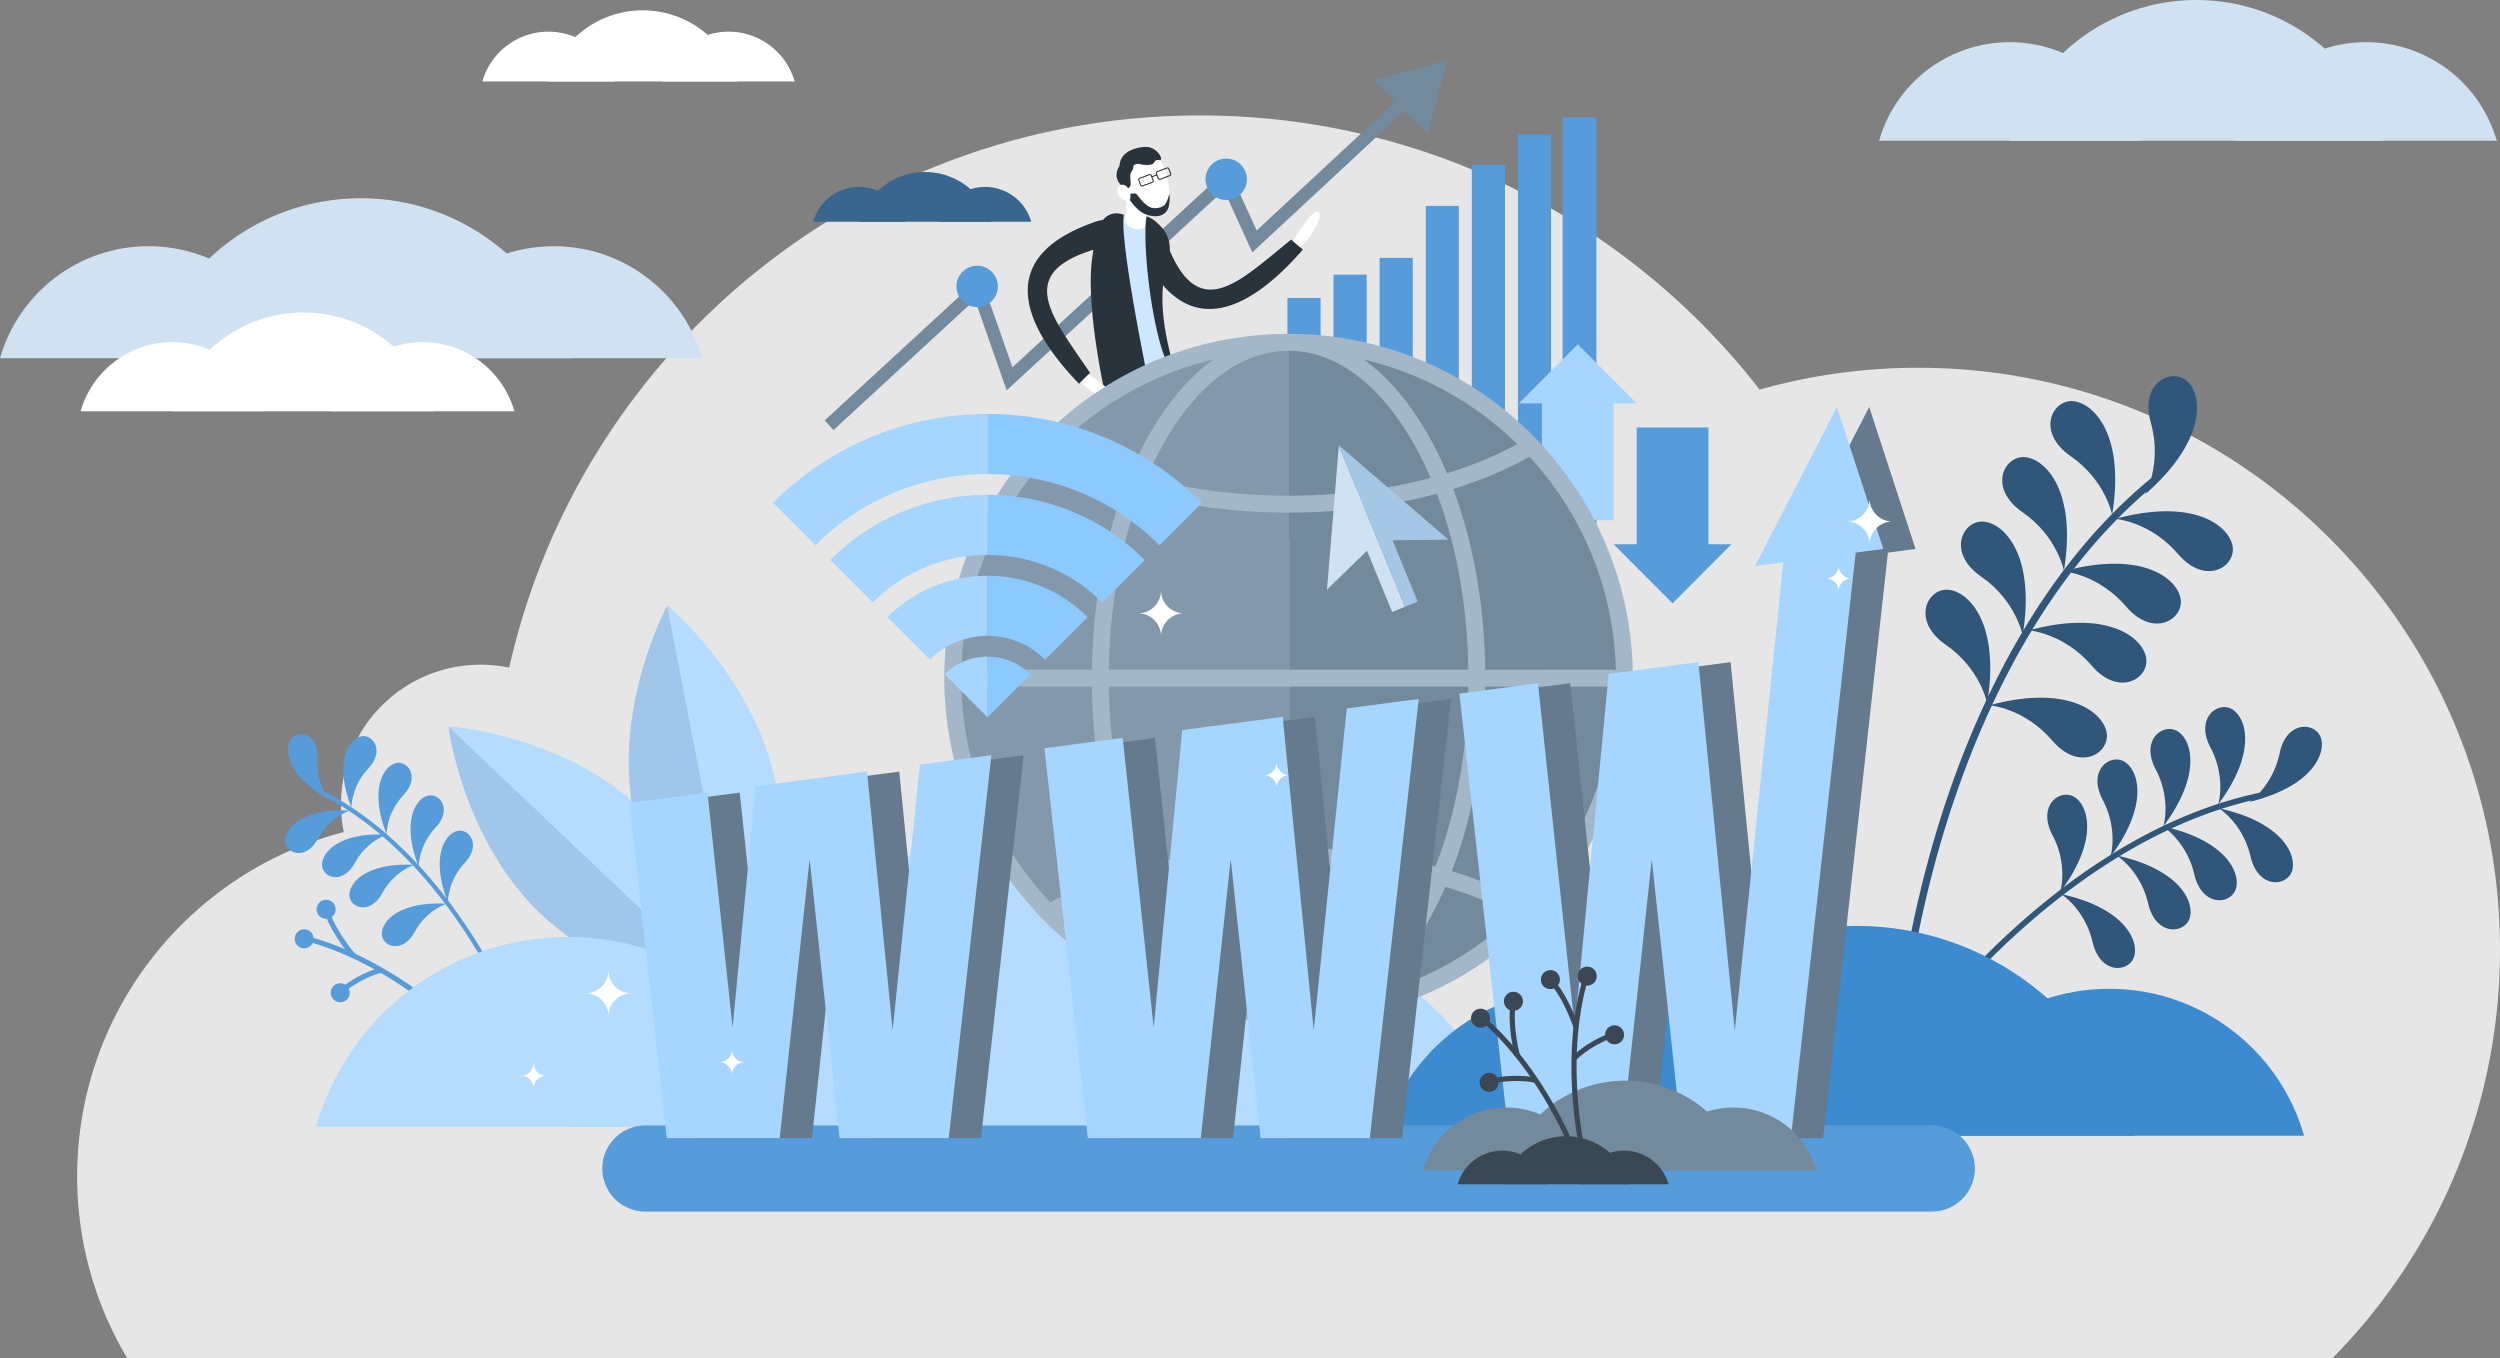 <svg xmlns="http://www.w3.org/2000/svg" id="WWWdevelopment" viewBox="0 0 3257.32 1769.87">
    <rect x="0" y="0" width="3257.32" height="1769.87" fill="#808080" stroke="none"/>
    <path d="M2620.19 593.31a759.62 759.62 0 0 0-206.46 28.44c-168.78-217.32-432.57-357.21-729.06-357.21-439.77 0-807.61 307.68-900.12 719.49A181.85 181.85 0 0 0 569 1198.28c-199.77 51.34-347.39 232.66-347.39 448.45A460.85 460.85 0 0 0 287 1884h2872.88c135.09-136.92 218.49-325 218.49-532.5.01-418.74-339.45-758.19-758.18-758.19Z" transform="translate(-121.06 -114.13)" fill="#e6e6e6" class="colore6e6e6 svgShape"></path>
    <path d="M1677.45 388.28h43.16v313.2h-43.16zM1737.51 357.84h43.16v343.63h-43.16zM1797.57 335.97h43.16v365.5h-43.16zM1857.63 268.28h43.16v433.19h-43.16zM1917.69 214.68h43.16v486.8h-43.16zM1977.75 175.26h43.16v526.21h-43.16zM2035.91 152.87h44.11v548.6h-44.11z" fill="#569cda" class="color56b1da svgShape"></path>
    <path d="m1080.22 554.08 193.79-178.53 41.35 118.03L1597.6 233.6l36.9 80.99 217.99-202.66" stroke="#73899c" stroke-width="17px" fill="none" stroke-miterlimit="10" class="colorStroke73789c svgStroke"></path>
    <path d="m1885.94 78.26-97.53 25.77 71.76 71.76 25.77-97.53z" fill="#73899c" class="color73789c svgShape"></path>
    <circle cx="1273.19" cy="373.18" r="26.98" fill="#569cda" class="color56b1da svgShape"></circle>
    <circle cx="1597.65" cy="233.6" r="26.98" fill="#569cda" class="color56b1da svgShape"></circle>
    <path d="M550.51 1156.3s-17.95-20.46-15.85-53.54-25.71-38.61-34.73-25.15-4.46 48.14 50.58 78.69ZM579 1166.7s-.77-27.2 21.94-51.34 4.82-46.14-10.7-41.52-34.1 34.22-11.24 92.86ZM577.21 1170.18s-26.08 7.76-41.91 36.89-42.32 19-42.79 2.81 21.85-43.14 84.7-39.7ZM625.28 1201.63s-26.08 7.76-41.91 36.89-42.32 19-42.79 2.81 21.84-43.14 84.7-39.7ZM661 1241s-26.08 7.77-41.91 36.89-42.32 19-42.79 2.81 21.89-43.18 84.7-39.7ZM703.21 1291.53s-26.08 7.77-41.91 36.89-42.32 19-42.79 2.81 21.85-43.13 84.7-39.7ZM624.8 1201.43s-.77-27.2 21.94-51.34 4.82-46.14-10.7-41.52-34.14 34.23-11.24 92.86ZM666.63 1243.77s-.77-27.2 21.94-51.34 4.82-46.14-10.7-41.52-34.14 34.23-11.24 92.86ZM704.65 1289.84s-.77-27.2 21.94-51.34 4.82-46.14-10.7-41.52-34.15 34.23-11.24 92.86Z" transform="translate(-121.06 -114.13)" fill="#569cda" class="color56b1da svgShape"></path>
    <path d="M820.43 1517.93a2.81 2.81 0 0 1-2.21-1.95c-.2-.66-20.86-67.23-65.34-145.31-41-71.93-111.14-168.64-212.7-220.89a2.81 2.81 0 0 1 2.57-5c102.83 52.91 173.72 150.59 215.08 223.23 44.76 78.6 65.56 145.66 65.77 146.33a2.81 2.81 0 0 1-3.16 3.6Z" transform="translate(-121.06 -114.13)" fill="#569cda" class="color56b1da svgShape"></path>
    <path d="M1804.62 430.23s21.52-38.62 32.5-40.46-5.34 37.24-28.49 50.58Z" transform="translate(-121.06 -114.13)" fill="#ffffff" class="colorffffff svgShape"></path>
    <path d="M1803.3 426.29c5.19 4.58 10.39 9.1 15.34 13-74.77 86.06-156.84 119.71-211.44-1.24-8.35-18.5-2.62-17.43 8.11-22.78 1.44-2.88.62-2.1 0 0 10.73-5.35 17.58-7.21 23.87 10.31 41.16 114.51 95.11 56.42 164.12.71ZM1651.38 611.25c9 44.18 15.3 90.09 6.49 125.76h-78.73c2.93-31 2.86-67.5.11-110.09 24.23-2.32 47.83-14.56 72.13-15.67Z" transform="translate(-121.06 -114.13)" fill="#29333b" class="color292b3b svgShape"></path>
    <path d="M1567.6 638.07c11.72-3.09 24-4.39 52.34-2.24h.58c20.89 1.63 37.11-17.94 31.37-38.09-23.3-81.8-24-124.75-17.12-149.71a41.34 41.34 0 0 0-10.83-40.64l-4.21-4.12c-19.57-19.11-52.51-11-60.85 15a222 222 0 0 0-7.31 30.19c-9.34 54.39-4.76 113.66 16.03 189.61Z" transform="translate(-121.06 -114.13)" fill="#cce7ff" class="colorffcecc svgShape"></path>
    <path d="M1544.7 446.09c2-11.44 1.08-17.87 3.88-26.59 6.61-20.64 18.17-32.11 36.77-25.62-7.29 41 46.47 286.83 45.89 286.78-28.34-2.15-45 .21-56.73 3.3-20.8-75.96-39.15-183.53-29.81-237.87Z" transform="translate(-121.06 -114.13)" fill="#29333b" class="color292b3b svgShape"></path>
    <path d="M1585.73 355.58c6.81 24.82 29.63 40.2 44.8 36s16.95-26.29 10.14-51.12-22.58-34.08-37.75-29.92-24 20.22-17.19 45.04Z" transform="translate(-121.06 -114.13)" fill="#ffffff" class="colorffffff svgShape"></path>
    <path d="m1589.75 356.91 27 .57c-.08 3.7-1.43 38.87-4.35 51.84-1.46 3.93-8.35 5-15.37 2.37-6.32-2.35-10.56-6.87-10.3-10.61 1.75-7.79 2.75-31.24 3.02-44.17ZM1531.27 597s38.09 22.43 39.67 33.46-37.1-6.23-49.88-29.69Z" transform="translate(-121.06 -114.13)" fill="#ffffff" class="colorffffff svgShape"></path>
    <path d="M1541.29 600c-5 4.77-10 9.55-14.31 14.15-79.19-82-105.54-166.71 19.73-210.52 19.16-6.7 17.59-1.09 22 10.07 2.74 1.69 2 .8 0 0 4.39 11.16 5.64 18.14-12.36 22.88-117.67 30.96-64.53 89.78-15.06 163.42ZM1615 396a36.65 36.65 0 0 1 13.64 8.42l4.21 4.12a41.34 41.34 0 0 1 10.83 40.64c-8 29.19-16.52 64.83 9 151.38C1627.27 588.8 1607.74 437 1615 396ZM1590.47 370.72s10.69 18 23.46 22.69c13.74 5 25.34 2.45 29.51-8.56 1-2.69 2.49-13.66 1-17.81 0 0-2.18 10.42-6.16 14.32-2.29 2.24-11.14 6.22-19.11 2.54s-15.17-14.81-17.41-16.9-13.68-.08-11.29 3.72ZM1588.43 360.3s5-1.38 5.63-4.6-1-12.72 0-15.48 4-5.83 3.57-8.74 5.06-4.45 8.43-3.53 16.56 2.91 19.16-2.61 7.66-.31 8.58-4-7.86-16.25-19.87-15.79-33.32 5.21-34.24 24.83c0 .03-12.87 17.04 8.74 29.92Z" transform="translate(-121.06 -114.13)" fill="#29333b" class="color292b3b svgShape"></path>
    <path d="M1577.1 365.47c1.59 5.78 9.35 11.59 13.54 10.44s3.95-6.12 2.36-11.9-6.46-10.25-10.65-9.1-6.83 4.78-5.25 10.56Z" transform="translate(-121.06 -114.13)" fill="#ffffff" class="colorffffff svgShape"></path>
    <rect width="17.37" height="10.63" x="1605.47" y="343.59" rx="1.82" ry="1.82" transform="rotate(-20.71 1241.623 623.125)" fill="none" stroke-miterlimit="10" stroke="#29333b" stroke-width="1.38px" class="colorStroke292b3b svgStroke"></rect>
    <rect width="17.37" height="10.63" x="1628.37" y="334.93" rx="1.82" ry="1.82" transform="rotate(-20.71 1264.53 614.445)" fill="none" stroke-miterlimit="10" stroke="#29333b" stroke-width="1.38px" class="colorStroke292b3b svgStroke"></rect>
    <path d="m1500.72 230.38 6.65-2.51" fill="none" stroke-miterlimit="10" stroke="#29333b" stroke-width="1.38px" class="colorStroke292b3b svgStroke"></path>
    <path d="M825.91 1305.14c102.58 97.27 250.83 107.47 250.83 107.47l-371.47-352.25s18.06 147.51 120.64 244.78Z" transform="translate(-121.06 -114.13)" fill="#a0c7ea" class="colora0daea svgShape"></path>
    <path d="m705.27 1060.36 371.47 352.24s-18.05-147.51-120.63-244.78-250.84-107.46-250.84-107.46Z" transform="translate(-121.06 -114.13)" fill="#b5dcff" class="colorb5e8ff svgShape"></path>
    <path d="M706.46 1446.47c-.21-.2-21.29-19.94-54.49-42.73-30.57-21-78-48.9-130.15-62.78l1.72-6.47c23.49 6.25 48 15.77 72.76 28.3a522 522 0 0 1 59.57 35.5c33.59 23.06 55 43.1 55.18 43.3Z" transform="translate(-121.06 -114.13)" fill="#569cda" class="color56b1da svgShape"></path>
    <circle cx="517.34" cy="1337.49" r="12.42" transform="rotate(-46.36 323.424 1421.673)" fill="#569cda" class="color56b1da svgShape"></circle>
    <circle cx="546.01" cy="1298.78" r="12.42" transform="rotate(-46.35 352.284 1383.21)" fill="#569cda" class="color56b1da svgShape"></circle>
    <circle cx="564.42" cy="1407.49" r="12.42" transform="rotate(-46.35 370.7 1491.928)" fill="#569cda" class="color56b1da svgShape"></circle>
    <path d="m584.17 1357.19-5 4.45c-1-1.07-23.46-26.53-34.15-55.31l6.28-2.33c10.26 27.61 32.65 52.94 32.87 53.19ZM618.44 1381.49c-.23 0-23 5-47.68 24.14l-4.1-5.29c26-20.19 49.44-25.21 50.42-25.41Z" transform="translate(-121.06 -114.13)" fill="#569cda" class="color56b1da svgShape"></path>
    <path d="M946.21 1172.19c26.81 138.8 141.45 233.37 141.45 233.37l-97.1-502.63s-71.16 130.47-44.35 269.26Z" transform="translate(-121.06 -114.13)" fill="#a0c7ea" class="colora0daea svgShape"></path>
    <path d="m990.55 902.93 97.1 502.63s71.16-130.46 44.34-269.26-141.44-233.37-141.44-233.37Z" transform="translate(-121.06 -114.13)" fill="#b5dcff" class="colorb5e8ff svgShape"></path>
    <path d="M860.81 1334.94c-155.84 0-287.26 104.52-328 247.27h656c-40.74-142.76-172.16-247.27-328-247.27ZM1755.64 1334.94c-155.84 0-287.26 104.52-328 247.27h656c-40.74-142.76-172.16-247.27-328-247.27Z" transform="translate(-121.06 -114.13)" fill="#b5dcff" class="colorb5e8ff svgShape"></path>
    <path d="M1329.32 1229c-222.59 0-410.31 149.29-468.51 353.2h937c-58.18-203.9-245.89-353.2-468.49-353.2Z" transform="translate(-121.06 -114.13)" fill="#b5dcff" class="colorb5e8ff svgShape"></path>
    <path d="M2916.16 758.05s22.26-39.8 7.26-93.27 28.65-72.26 48.12-53.35 24.14 77.32-55.38 146.62ZM2873 785.05s-8.24-44.85-53.9-76.47-24-73.93 3-71.78 67.98 44.2 50.9 148.25ZM2877.25 790.12s45.46 3.61 81.58 45.8 76 16.34 71.1-10.35-50.88-63.04-152.68-35.45ZM2809.47 858.45s45.46 3.61 81.58 45.8 76 16.34 71.1-10.35-50.88-63.04-152.68-35.45ZM2764.6 935.4s45.46 3.61 81.58 45.8 76 16.34 71.1-10.35-50.88-63.04-152.68-35.45ZM2713.17 1033s45.46 3.61 81.58 45.8 76 16.34 71.1-10.35-50.85-63.02-152.68-35.45ZM2810.18 858s-8.24-44.85-53.9-76.47-24-73.93 3-71.78 67.94 44.12 50.9 148.25ZM2756.43 942s-8.24-44.85-53.9-76.47-24-73.93 3-71.78 67.94 44.13 50.9 148.25ZM2710.22 1030.75s-8.24-44.85-53.9-76.47-24-73.93 3-71.78 67.95 44.16 50.9 148.25Z" transform="translate(-121.06 -114.13)" fill="#30577a" class="color30637a svgShape"></path>
    <path d="M2598.81 1445.32a4.71 4.71 0 0 0 4.32-4.29c.1-1.16 10.69-117.46 56.3-261 42-132.19 123.21-315.2 271.39-436.33a4.71 4.71 0 0 0-6-7.3c-150 122.64-232.07 307.5-274.48 441-45.89 144.46-56.54 261.61-56.64 262.78a4.71 4.71 0 0 0 4.28 5.11 4.88 4.88 0 0 0 .83.03ZM3051.73 1159s30.43-20 39.5-63.42 46.91-40.65 53.75-20.08-11.38 63.64-93.25 83.5ZM3011.22 1162.21s10.68-34.82-10-74 10.2-61.23 28.59-49.75 31.83 56.27-18.59 123.75ZM3012.34 1167.36s30.88 19.3 40.94 62.5 47.83 39.57 54.2 18.85-12.83-63.41-95.14-81.35ZM2939.14 1190.82s30.88 19.3 40.94 62.5 47.83 39.57 54.2 18.85-12.83-63.41-95.14-81.35ZM2879 1228.82s30.88 19.3 40.94 62.5 47.83 39.57 54.2 18.85-12.83-63.41-95.14-81.35ZM2806.61 1279.06s30.88 19.3 40.94 62.5 47.83 39.57 54.2 18.85-12.83-63.41-95.14-81.35ZM2939.82 1190.73s10.68-34.82-10-74 10.2-61.23 28.59-49.75 31.83 56.27-18.59 123.75ZM2870.8 1230.47s10.68-34.82-10-74 10.2-61.23 28.59-49.75 31.82 56.28-18.59 123.75ZM2805.36 1276.37s10.68-34.82-10-74 10.2-61.23 28.59-49.75 31.82 56.26-18.59 123.75Z" transform="translate(-121.06 -114.13)" fill="#30577a" class="color30637a svgShape"></path>
    <path d="M2574.82 1529.4a3.77 3.77 0 0 0 3.55-1.72c.5-.78 50.83-79.3 136-164.19 78.46-78.2 203.39-178 353-209.25a3.76 3.76 0 0 0-1.54-7.37c-151.48 31.65-277.7 132.44-356.91 211.42-85.72 85.47-136.42 164.57-136.92 165.36a3.76 3.76 0 0 0 2.8 5.77Z" transform="translate(-121.06 -114.13)" fill="#30577a" class="color30637a svgShape"></path>
    <path d="M2176.5 1402.46c-120.64 0-222.37 80.91-253.91 191.42h507.83c-31.55-110.51-133.28-191.42-253.92-191.42ZM2869.21 1402.46c-120.64 0-222.37 80.91-253.91 191.42h507.83c-31.55-110.51-133.28-191.42-253.92-191.42Z" transform="translate(-121.06 -114.13)" fill="#3c8acf" class="color448cad svgShape"></path>
    <path d="M2539.19 1320.46c-172.32 0-317.63 115.57-362.69 273.42h725.38c-45.06-157.88-190.38-273.42-362.69-273.42Z" transform="translate(-121.06 -114.13)" fill="#3c8acf" class="color448cad svgShape"></path>
    <path d="M2638.1 1692.72H961.9a56.09 56.09 0 0 1 0-112.18h1676.2a56.09 56.09 0 0 1 0 112.18Z" transform="translate(-121.06 -114.13)" fill="#569cda" class="color56b1da svgShape"></path>
    <path d="M314.59 434.93c-91.95 0-169.49 61.67-193.53 145.9h387.05c-24.04-84.23-101.58-145.9-193.52-145.9ZM842.55 434.93c-91.95 0-169.49 61.67-193.53 145.9h387.05C1012 496.6 934.5 434.93 842.55 434.93Z" transform="translate(-121.06 -114.13)" fill="#d0e2f2" class="colord0f1f2 svgShape"></path>
    <path d="M591 372.43c-131.34 0-242.09 88.08-276.43 208.4h552.88c-34.34-120.31-145.1-208.4-276.45-208.4Z" transform="translate(-121.06 -114.13)" fill="#d0e2f2" class="colord0f1f2 svgShape"></path>
    <path d="M345.64 559.89A124.36 124.36 0 0 0 226.09 650h239.09a124.36 124.36 0 0 0-119.54-90.11ZM671.77 559.89A124.36 124.36 0 0 0 552.23 650h239.09a124.36 124.36 0 0 0-119.55-90.11Z" transform="translate(-121.06 -114.13)" fill="#ffffff" class="colorffffff svgShape"></path>
    <path d="M516.39 521.28A177.64 177.64 0 0 0 345.64 650h341.51a177.64 177.64 0 0 0-170.76-128.72ZM835.59 155.39a89.53 89.53 0 0 0-86.06 64.88h172.13a89.53 89.53 0 0 0-86.07-64.88ZM1070.38 155.39a89.53 89.53 0 0 0-86.06 64.88h172.12a89.53 89.53 0 0 0-86.06-64.88Z" transform="translate(-121.06 -114.13)" fill="#ffffff" class="colorffffff svgShape"></path>
    <path d="M958.52 127.6a127.88 127.88 0 0 0-122.93 92.68h245.86a127.88 127.88 0 0 0-122.93-92.68Z" transform="translate(-121.06 -114.13)" fill="#ffffff" class="colorffffff svgShape"></path>
    <path d="M2739.61 169.09a177 177 0 0 0-170.19 128.3h340.38a177 177 0 0 0-170.19-128.3ZM3203.91 169.09a177 177 0 0 0-170.19 128.3h340.38a177 177 0 0 0-170.19-128.3Z" transform="translate(-121.06 -114.13)" fill="#d0e2f2" class="colord0f1f2 svgShape"></path>
    <path d="M2982.71 114.13c-115.5 0-212.9 77.46-243.1 183.27h486.19c-30.19-105.81-127.59-183.27-243.09-183.27Z" transform="translate(-121.06 -114.13)" fill="#d0e2f2" class="colord0f1f2 svgShape"></path>
    <path d="M1240.56 357.68a62.53 62.53 0 0 0-60.11 45.32h120.22a62.53 62.53 0 0 0-60.11-45.32ZM1404.55 357.68a62.53 62.53 0 0 0-60.11 45.32h120.22a62.53 62.53 0 0 0-60.11-45.32Z" transform="translate(-121.06 -114.13)" fill="#38668f" class="color38748f svgShape"></path>
    <path d="M1326.42 338.27a89.32 89.32 0 0 0-85.86 64.73h171.72a89.32 89.32 0 0 0-85.86-64.73Z" transform="translate(-121.06 -114.13)" fill="#38668f" class="color38748f svgShape"></path>
    <path d="M2253.53 671.07h93.44v168.19h-93.44z" transform="rotate(180 2239.725 698.1)" fill="#569cda" class="color56b1da svgShape"></path>
    <path d="m2179.2 786.13 76.74-76.98h-153.49l76.75 76.98z" fill="#569cda" class="color56b1da svgShape"></path>
    <path d="M2009.01 509.61h93.44V677.8h-93.44z" fill="#a6d5ff" class="colorffa9a6 svgShape"></path>
    <path d="m2055.73 448.61-76.75 76.99h153.5l-76.75-76.99z" fill="#a6d5ff" class="colorffa9a6 svgShape"></path>
    <path d="M883.95 1408.31a29.93 29.93 0 0 0 29.93-29.93 29.93 29.93 0 0 0 29.93 29.93 29.93 29.93 0 0 0-29.93 29.93 29.93 29.93 0 0 0-29.93-29.93ZM799.53 1515.8a16.7 16.7 0 0 0 16.7-16.7 16.7 16.7 0 0 0 16.7 16.7 16.7 16.7 0 0 0-16.7 16.7 16.7 16.7 0 0 0-16.7-16.7Z" transform="translate(-121.06 -114.13)" fill="#ffffff" class="colorffffff svgShape"></path>
    <path d="M1800 560.15a437.57 437.57 0 1 0 0 875.14h.72V560.16Z" transform="translate(-121.06 -114.13)" fill="#8398aa" class="color838aaa svgShape"></path>
    <path d="M2237.57 997.72a437.53 437.53 0 0 0-436.85-437.56v875.12a437.55 437.55 0 0 0 436.85-437.56Z" transform="translate(-121.06 -114.13)" fill="#73899c" class="color73789c svgShape"></path>
    <path d="M2248.59 997.71a446.8 446.8 0 0 0-115.17-299.77l.4-.23-9.65-10.08a447.32 447.32 0 0 0-312.57-138.36q-5.78-.15-11.6-.15t-11.6.15a447.33 447.33 0 0 0-312.59 138.36l-9.65 10.08.4.24a446.8 446.8 0 0 0-115.16 299.76c0 116.82 44.9 223.34 118.33 303.24l-.41.24 10 10.19c85.12 87 199 134.93 320.71 134.93s235.59-47.92 320.71-134.93l10-10.19-.41-.24c73.36-79.95 118.26-186.42 118.26-303.24Zm-192.39-11c-1.16-84.94-15.65-166-41.7-235.47 36-11.15 69.41-25.21 99.42-42a424.9 424.9 0 0 1 112.48 277.45Zm-52 282.9a509.92 509.92 0 0 1 90.14 36.52 426.21 426.21 0 0 1-196.44 106.77c31.63-22.68 60.54-56.51 85.14-100.39a474.89 474.89 0 0 0 21.2-42.92Zm-40.43 32.14c-44.29 79-102.46 122.52-163.8 122.52s-119.52-43.51-163.8-122.52q-10.2-18.21-19-38.17c56.36-14.81 118.42-22.63 182.82-22.63s126.45 7.82 182.82 22.63q-8.81 19.9-19.01 38.15ZM1617 1312.51c24.6 43.88 53.51 77.71 85.14 100.39a426.21 426.21 0 0 1-196.48-106.79 509.9 509.9 0 0 1 90.14-36.52 474.91 474.91 0 0 0 21.2 42.92Zm183-93.63c-67.36 0-132.34 8.34-191.35 24.14-26.71-68.43-41.61-149.23-42.8-234.29h468.3c-1.19 85.05-16.09 165.85-42.8 234.29-59.01-15.8-123.99-24.14-191.35-24.14Zm-234.15-232.19c1.16-83 15.38-162 40.89-229.32C1666.2 773.5 1731.83 782 1800 782s133.8-8.51 193.26-24.64c25.51 67.36 39.73 146.31 40.89 229.31ZM1800 571.17h.21c61.27.1 119.36 43.6 163.6 122.52a455.86 455.86 0 0 1 21.19 43.1C1928.07 752 1865.3 760 1800 760s-128.07-8-185-23.17a455.89 455.89 0 0 1 21.15-43.09c44.24-78.92 102.33-122.42 163.6-122.52Zm206.31 159.51a479 479 0 0 0-23.31-47.76c-24.6-43.88-53.51-77.72-85.14-100.39A426.29 426.29 0 0 1 2098 692.85a504.39 504.39 0 0 1-91.69 37.83ZM1702.1 582.52c-31.63 22.68-60.54 56.48-85.1 100.4a479 479 0 0 0-23.27 47.77 504.39 504.39 0 0 1-91.73-37.84 426.29 426.29 0 0 1 200.1-110.33Zm-116.6 168.7c-26.05 69.5-40.55 150.53-41.7 235.47h-170.2a424.9 424.9 0 0 1 112.48-277.43c30.01 16.74 63.44 30.8 99.42 41.96Zm-41.7 257.52c1.18 87 16.36 169.8 43.59 240.38-35.36 10.83-68.29 24.45-97.95 40.66a425 425 0 0 1-115.84-281Zm468.82 240.38c27.23-70.58 42.41-153.43 43.59-240.38h170.2a425 425 0 0 1-115.84 281c-29.66-16.17-62.57-29.79-97.95-40.62Z" transform="translate(-121.06 -114.13)" fill="#a3b7c9" class="colora3acc9 svgShape"></path>
    <path d="m1205.05 1342.58-33.36-337.26-145 19.09-30.18 314.27-32.7-305.99-101.73 13.4 48.68 436.82h147.15l38.97-363.49 38.99 363.49h142.27l55.59-498.93-93.17 12.27-35.51 346.33zM1753.68 1342.58l-40.41-408.57-130.92 17.24-37.21 387.43-40.31-377.22-102.05 13.43 56.61 508.02h147.15l38.98-363.49 38.98 363.49h142.27l63.77-572.24-93.84 12.36-43.02 419.55zM2495.8 715.28l-60.36-185-106.69 207.2 36.82-4.89-63.25 609.99-47.47-479.88L2138 878.09l-44.22 460.59-47.94-448.46-102.36 13.48 64.54 579.21h147.15l38.98-363.49 38.98 363.49h142.27l84.46-762.85 35.94-4.78z" fill="#657a8c" class="color656c8c svgShape"></path>
    <path d="m1163.05 1342.54-33.36-337.26-145 19.09-30.18 314.28-32.7-306-101.73 13.4 48.68 436.82h147.15l38.97-363.48 38.99 363.48h142.27l55.59-498.92-93.17 12.26-35.51 346.33zM1711.68 1342.54l-40.41-408.57-130.92 17.24-37.21 387.44-40.31-377.23-102.05 13.43 56.61 508.02h147.15l38.98-363.48 38.98 363.48h142.27l63.77-572.24-93.84 12.36-43.02 419.55zM2453.8 715.24l-60.36-184.99-106.69 207.19 36.82-4.89-63.25 609.99-47.47-479.88L2096 878.05l-44.22 460.6-47.94-448.47-102.36 13.48 64.54 579.21h147.15l38.98-363.48 38.98 363.48h142.27l84.46-762.85 35.94-4.78z" fill="#a6d5ff" class="colorffa9a6 svgShape"></path>
    <path d="M2083.7 1557.18a112.82 112.82 0 0 0-108.45 81.76h216.9a112.82 112.82 0 0 0-108.45-81.76ZM2379.57 1557.18a112.82 112.82 0 0 0-108.45 81.76H2488a112.82 112.82 0 0 0-108.43-81.76Z" transform="translate(-121.06 -114.13)" fill="#73899c" class="color73789c svgShape"></path>
    <path d="M2238.61 1522.15a161.15 161.15 0 0 0-154.91 116.78h309.82a161.15 161.15 0 0 0-154.91-116.78Z" transform="translate(-121.06 -114.13)" fill="#73899c" class="color73789c svgShape"></path>
    <path d="M2078.42 1613.34a60.47 60.47 0 0 0-58.13 43.82h116.26a60.47 60.47 0 0 0-58.13-43.82ZM2237 1613.34a60.47 60.47 0 0 0-58.13 43.82h116.26a60.47 60.47 0 0 0-58.13-43.82Z" transform="translate(-121.06 -114.13)" fill="#3b4854" class="color3b3e54 svgShape"></path>
    <path d="M2161.45 1594.56a86.38 86.38 0 0 0-83 62.6h166.06a86.38 86.38 0 0 0-83.06-62.6Z" transform="translate(-121.06 -114.13)" fill="#3b4854" class="color3b3e54 svgShape"></path>
    <path d="m1728.95 768.3 52.16-50.77 32.77 79.92 16.61-6.83-86.09-209.94-15.45 187.62z" fill="#d0e2f2" class="colord0f1f2 svgShape"></path>
    <path d="m1744.51 580.28-.11.4 86.09 209.94 16.61-6.83-32.77-79.92 72.92-.66-142.74-122.93z" fill="#a5c7e6" class="colora5e4e6 svgShape"></path>
    <path d="M2527.05 793.64a29.93 29.93 0 0 0 29.95-29.92 29.93 29.93 0 0 0 29.93 29.93 29.93 29.93 0 0 0-29.93 29.92 29.93 29.93 0 0 0-29.95-29.93ZM1603.86 913.29a29.93 29.93 0 0 0 29.93-29.93 29.93 29.93 0 0 0 29.93 29.93 29.93 29.93 0 0 0-29.93 29.93 29.93 29.93 0 0 0-29.93-29.93ZM2499.93 867.81a16.7 16.7 0 0 0 16.7-16.7 16.7 16.7 0 0 0 16.7 16.7 16.7 16.7 0 0 0-16.7 16.7 16.7 16.7 0 0 0-16.7-16.7ZM1767.72 1124.09a16.7 16.7 0 0 0 16.7-16.7 16.7 16.7 0 0 0 16.7 16.7 16.7 16.7 0 0 0-16.7 16.7 16.7 16.7 0 0 0-16.7-16.7ZM1058 1498.17a16.7 16.7 0 0 0 16.7-16.7 16.7 16.7 0 0 0 16.7 16.7 16.7 16.7 0 0 0-16.7 16.7 16.7 16.7 0 0 0-16.7-16.7Z" transform="translate(-121.06 -114.13)" fill="#ffffff" class="colorffffff svgShape"></path>
    <path d="M2171.33 1622.21c-.1-.27-10.25-27.31-29.91-62.45-18.11-32.35-48.22-78.38-88.86-114l4.41-5c18.29 16 36 35.4 52.69 57.62a522 522 0 0 1 37.67 58.22c19.89 35.56 30.18 63 30.28 63.27Z" transform="translate(-121.06 -114.13)" fill="#3b4854" class="color3b3e54 svgShape"></path>
    <circle cx="2050.09" cy="1440.71" r="12.42" transform="rotate(-20.05 1666.78 1726.074)" fill="#3b4854" class="color3b3e54 svgShape"></circle>
    <circle cx="2092.95" cy="1418.71" r="12.42" transform="rotate(-20.05 1709.639 1704.074)" fill="#3b4854" class="color3b3e54 svgShape"></circle>
    <circle cx="2061.27" cy="1524.32" r="12.42" transform="rotate(-20.05 1677.964 1809.663)" fill="#3b4854" class="color3b3e54 svgShape"></circle>
    <path d="m2101.27 1488-6.46 1.78c-.38-1.38-9.27-34.18-6.1-64.71l6.66.69c-3.04 29.24 5.81 61.9 5.9 62.24ZM2121.23 1525c-.22-.06-22.78-5.72-53.44.52l-1.33-6.56c32.27-6.56 55.49-.69 56.46-.44ZM2184.61 1604.38c-.06-.28-6.08-28.53-8.43-68.72-2.17-37-1.58-92 13.5-143.87l-6.43-1.87c-6.79 23.34-11.29 49.23-13.36 76.92a522 522 0 0 0-.38 69.34c2.39 40.68 8.5 69.33 8.56 69.62Z" transform="translate(-121.06 -114.13)" fill="#3b4854" class="color3b3e54 svgShape"></path>
    <circle cx="2189.02" cy="1386.16" r="12.42" transform="rotate(-12.54 1608.237 1879.573)" fill="#3b4854" class="color3b3e54 svgShape"></circle>
    <circle cx="2141.06" cy="1390.7" r="12.42" transform="rotate(-12.54 1560.298 1884.116)" fill="#3b4854" class="color3b3e54 svgShape"></circle>
    <circle cx="2224.63" cy="1462.63" r="12.42" transform="rotate(-12.54 1643.822 1956.023)" fill="#3b4854" class="color3b3e54 svgShape"></circle>
    <path d="m2171.36 1453.56 6.4-2c-.42-1.37-10.6-33.79-29.71-57.81l-5.24 4.17c18.33 23.08 28.45 55.31 28.55 55.64ZM2174.45 1495.45c.16-.17 16.12-17.09 45.31-28.35l-2.41-6.25c-30.73 11.85-47.12 29.3-47.81 30Z" transform="translate(-121.06 -114.13)" fill="#3b4854" class="color3b3e54 svgShape"></path>
    <path d="m1128.27 769.26 55.37 55.36a315.66 315.66 0 0 1 224.08-92.82v-78.3a394 394 0 0 0-279.45 115.76Z" transform="translate(-121.06 -114.13)" fill="#a6d5ff" class="colorffa9a6 svgShape"></path>
    <path d="m1631.79 824.63 55.37-55.36a394 394 0 0 0-279.45-115.75v78.3a315.66 315.66 0 0 1 224.08 92.82Z" transform="translate(-121.06 -114.13)" fill="#8cc9ff" class="colorff908c svgShape"></path>
    <path d="M1487.39 852.68a210 210 0 0 1 69.87 46.47l55.37-55.37a288.55 288.55 0 0 0-204.92-84.88v78.3a211 211 0 0 1 79.68 15.48Z" transform="translate(-121.06 -114.13)" fill="#8cc9ff" class="colorff908c svgShape"></path>
    <path d="m1202.8 843.79 55.37 55.37a210.26 210.26 0 0 1 149.55-61.95v-78.3a288.55 288.55 0 0 0-204.92 84.88ZM1338.22 877.8a183 183 0 0 0-60.89 40.52l55.37 55.37a104.86 104.86 0 0 1 75-31.07v-78.3a184 184 0 0 0-69.48 13.48Z" transform="translate(-121.06 -114.13)" fill="#a6d5ff" class="colorffa9a6 svgShape"></path>
    <path d="M1447.78 950.36a105.17 105.17 0 0 1 34.95 23.33l55.37-55.37a183.16 183.16 0 0 0-130.39-54v78.3a106.11 106.11 0 0 1 40.07 7.74ZM1463.57 992.85a78.21 78.21 0 0 0-26-17.37 79.14 79.14 0 0 0-29.89-5.76v79Z" transform="translate(-121.06 -114.13)" fill="#8cc9ff" class="colorff908c svgShape"></path>
    <path d="m1351.86 992.85 55.86 55.86v-79a79.14 79.14 0 0 0-29.88 5.76 78.23 78.23 0 0 0-25.98 17.38Z" transform="translate(-121.06 -114.13)" fill="#a6d5ff" class="colorffa9a6 svgShape"></path>
</svg>

